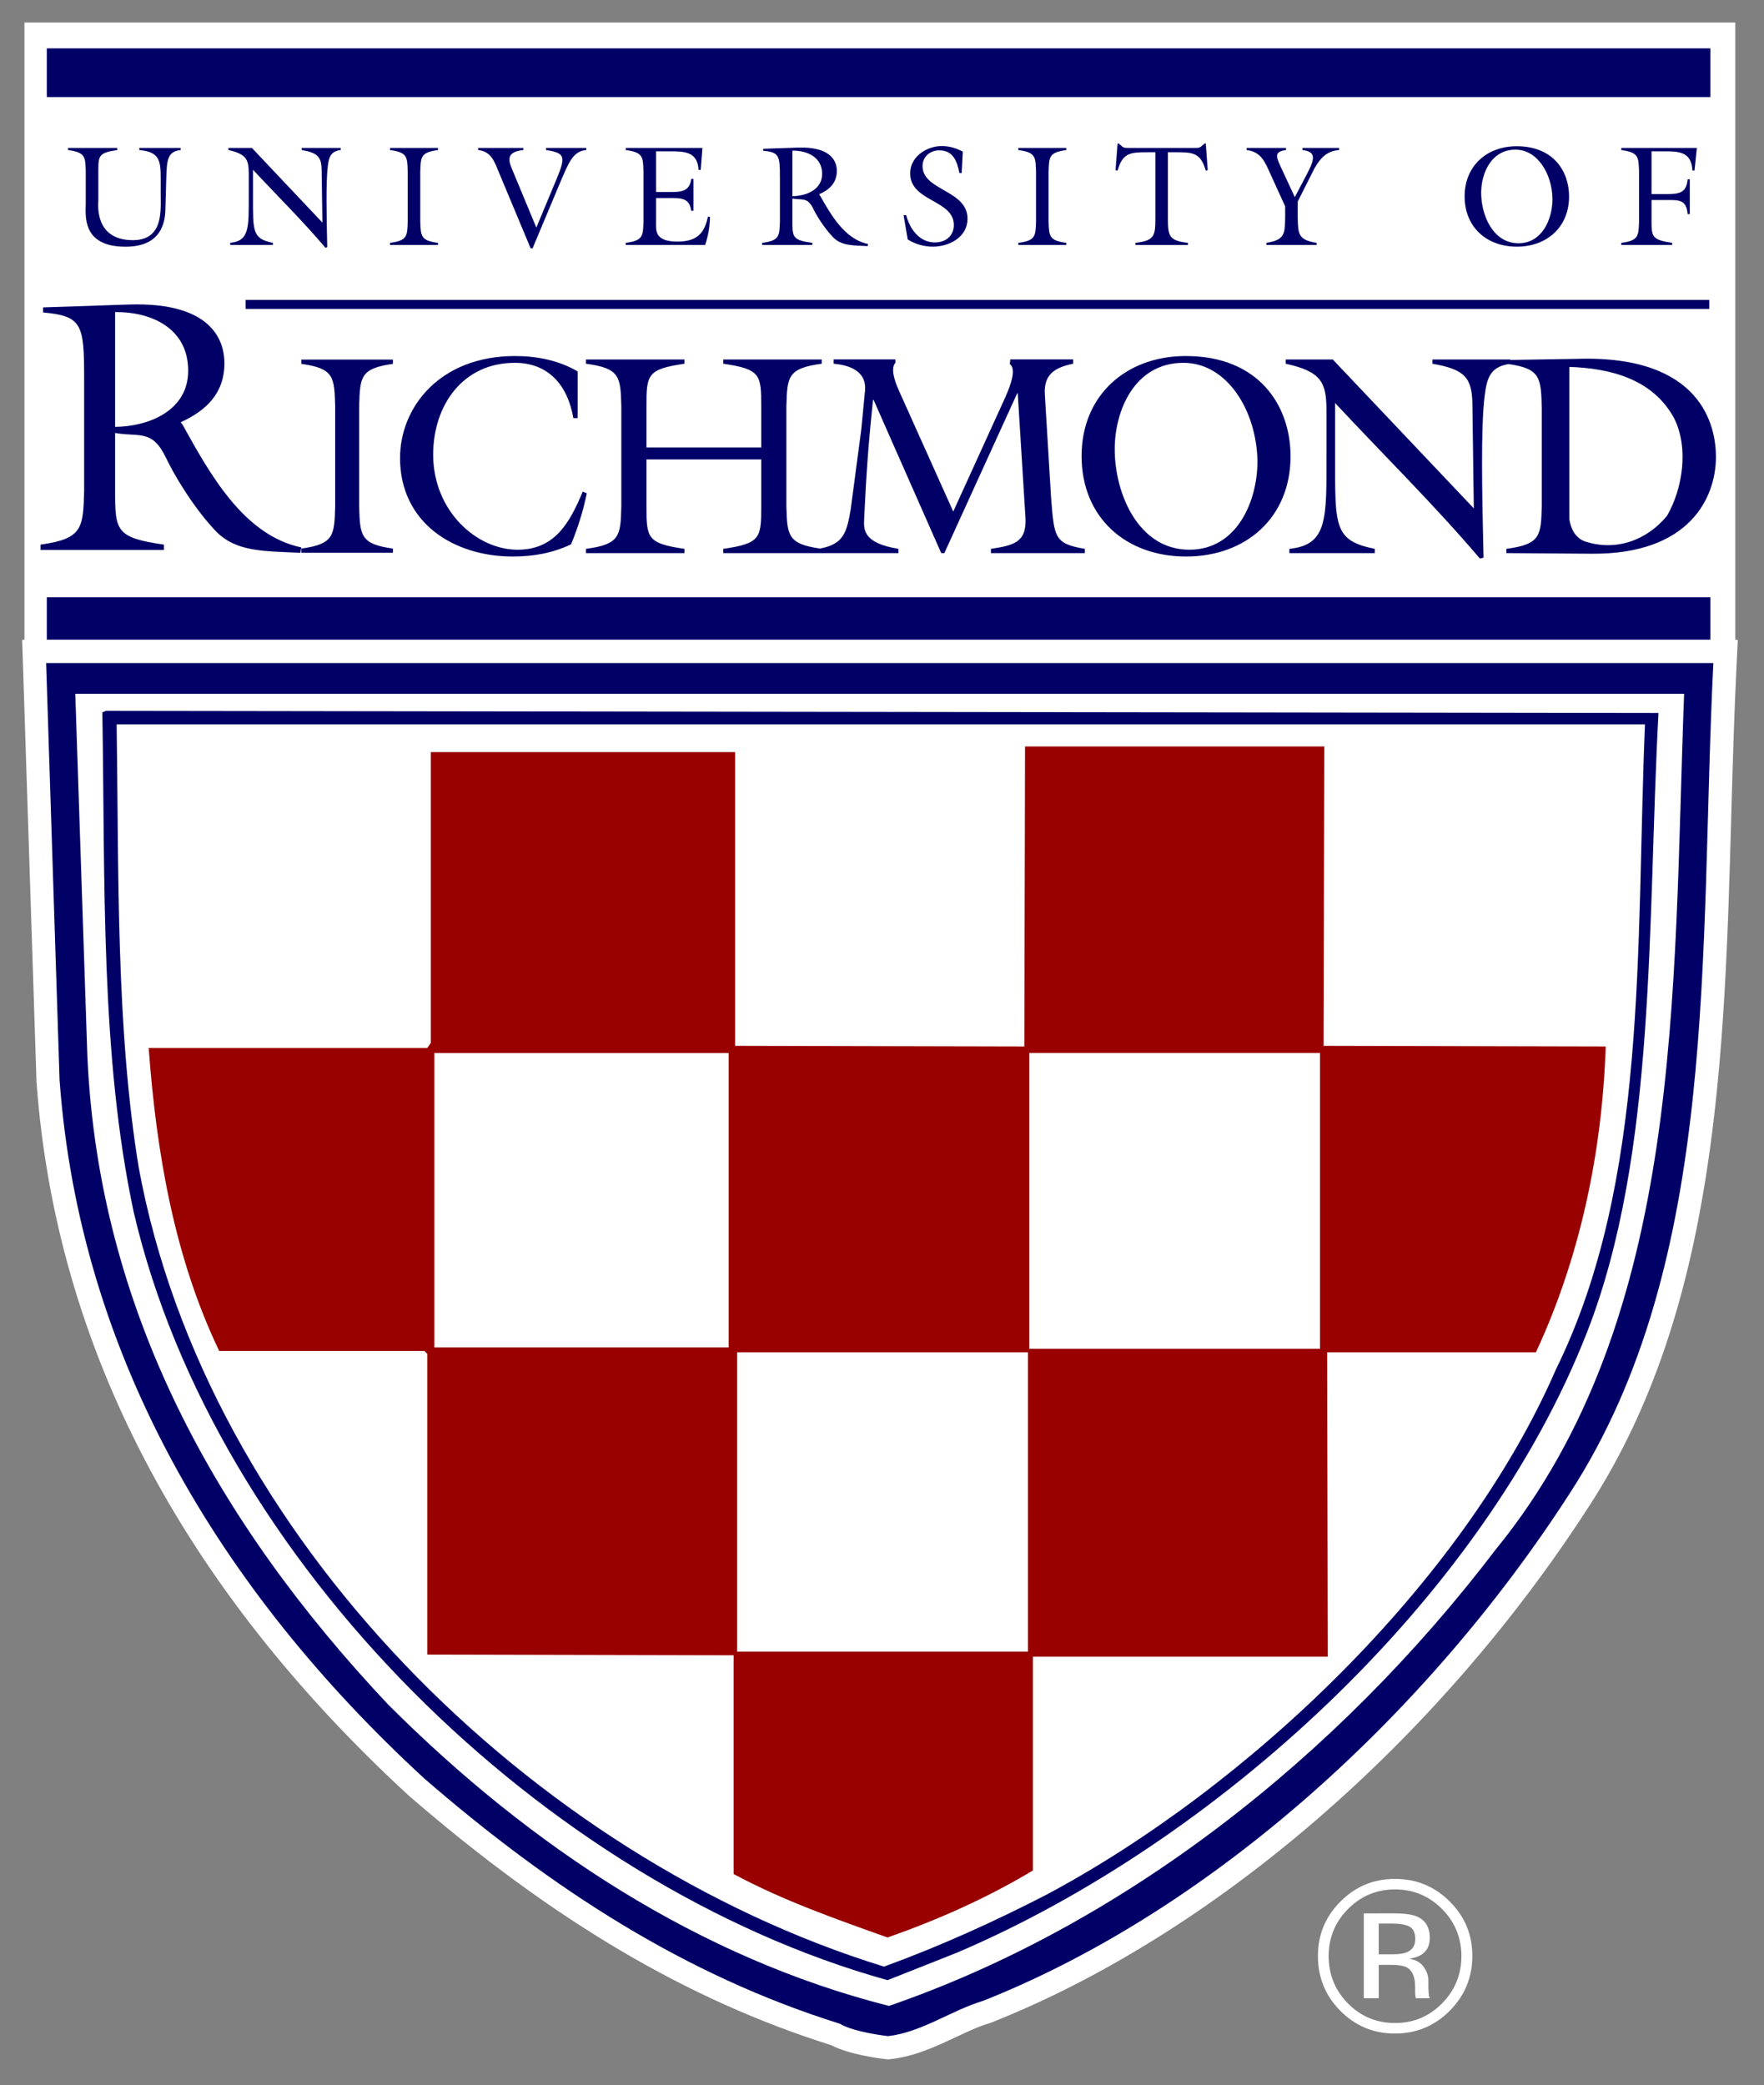 <?xml version="1.0" encoding="UTF-8" standalone="no"?>
<svg xmlns:rdf="http://www.w3.org/1999/02/22-rdf-syntax-ns#" xmlns="http://www.w3.org/2000/svg" height="86.158pt" width="72.908pt" version="1.1" xmlns:cc="http://creativecommons.org/ns#" xmlns:xlink="http://www.w3.org/1999/xlink" viewBox="0 0 72.908 86.158" xmlns:dc="http://purl.org/dc/elements/1.1/">
  <rect x="0" y="0" width="72.908" height="86.158" fill="#808080" stroke="none"/>
  <g clip-path="url(#b)" transform="matrix(.5 0 0 .5 -184.44 -68.808)" fill="#fff">
   <path d="m370.9 139.48v51.008h-0.188l1.184 36.477v0.039c1.586 21.809 11.938 41.656 30.77 58.992 11.938 10.336 23.027 16.879 34.918 20.625 1.523 0.785 3.996 1.098 4.504 1.152l0.207 0.023 0.207-0.023c1.961-0.211 3.695-1.023 5.375-1.809 0.988-0.465 1.926-0.906 2.809-1.164l0.086-0.027 0.082-0.031c18.434-7.316 36.914-23.293 49.434-42.738 10.57-16.332 11.148-37.078 11.707-57.137 0.117-4.078 0.234-8.297 0.438-12.363l0.098-2.016h-0.207v-51.008z" fill="#fff"/>
  </g>
  <g>
   <path d="m2.418 2.498v2.516h85.945v-2.516h-85.945zm55.32 4.912l-0.105 1.381 0.105 0.021c0.257-0.915 0.662-0.949 1.512-0.949h0.441v3.405c0 0.913-0.045 1.158-1.029 1.275v0.111h2.709v-0.111c-0.989-0.117-1.033-0.362-1.033-1.275v-3.405h0.443c0.85 0 1.255 0.034 1.514 0.949l0.101-0.021-0.101-1.381h-0.059l-0.076 0.066c-0.183 0.171-0.213 0.164-0.457 0.164h-3.377c-0.242 0-0.272 0.007-0.455-0.164l-0.076-0.066h-0.057zm-9.072 0.133c-0.791 0-1.643 0.546-1.643 1.408 0 1.475 2.256 1.357 2.256 2.668 0 0.576-0.429 0.902-0.976 0.902-0.811 0-1.301-0.702-1.487-1.41h-0.134l0.214 1.254c0.376 0.244 0.851 0.375 1.297 0.375 0.852 0 1.793-0.493 1.793-1.443 0-1.492-2.324-1.444-2.324-2.719 0-0.488 0.392-0.812 0.863-0.812 0.733 0 0.922 0.576 1.041 1.172h0.118l0.058-1.107c-0.325-0.176-0.698-0.287-1.076-0.287zm29.693 0.01c-1.543 0-2.691 1.016-2.691 2.588 0 1.591 1.14 2.599 2.697 2.599 1.548 0 2.699-1.007 2.699-2.592 0-1.313-0.817-2.595-2.705-2.595zm-37.132 0.07l-1.799 0.061v0.103c0.827 0.076 0.865 0.244 0.865 1.369v2.287c-0.022 0.76-0.03 0.983-0.916 1.1v0.109h2.59v-0.109c-1.013-0.139-1.028-0.289-1.028-1.1v-1.187c0.516 0.09 0.781-0.088 1.077 0.527 0.153 0.315 0.539 0.963 1.025 1.471 0.427 0.442 1.004 0.42 1.785 0.457l0.022-0.109c-1.216-0.249-1.924-1.52-2.491-2.516l-0.039-0.051c0.533-0.234 0.916-0.589 0.916-1.209 0-0.354-0.15-1.262-2.007-1.203zm-37.711 0.018v0.109c0.886 0.12 0.892 0.34 0.914 1.1v1.652c0 0.588-0.234 2.24 2.049 2.24 1.638 0 2.045-0.966 2.066-1.918l0.045-1.613c0.027-0.974 0.073-1.388 0.742-1.461v-0.109h-2.135v0.109c1.033 0.095 1.105 0.523 1.105 1.461v0.773c0 0.901 0.153 2.42-1.441 2.42-2.017 0-1.781-1.903-1.781-2.045v-1.509c0-0.81 0.012-0.96 0.979-1.1v-0.109h-2.543zm8.283 0v0.109c0.935 0.207 1.053 0.493 1.053 1.23v1.105c0 1.675 0.036 2.354-0.957 2.457v0.109h2.203v-0.109c-1.07-0.215-1.028-0.591-1.028-2.42v-1.355c1.25 1.342 2.559 2.63 3.741 4.027l0.095-0.024c-0.036-1.608-0.073-3.382 0.03-4.195 0.061-0.478 0.156-0.76 0.664-0.826v-0.109h-2.012v0.109c0.832 0.146 1.024 0.354 1.029 1.055l0.039 2.691-3.642-3.855h-1.215zm8.351 0v0.109c0.884 0.12 0.895 0.34 0.914 1.1v2.593c-0.019 0.76-0.03 0.983-0.914 1.1v0.109h2.477v-0.109c-0.881-0.117-0.89-0.34-0.914-1.1v-2.593c0.024-0.759 0.033-0.98 0.914-1.1v-0.109h-2.477zm4.551 0v0.109c0.657 0.073 0.825 0.547 1.045 1.084l1.668 3.99h0.102l1.41-3.363c0.459-1.069 0.67-1.652 1.361-1.711v-0.109h-2.078v0.109c1.121 0.164 1.004 0.406 0.369 1.92l-0.869 2.084-1.182-2.844c-0.19-0.466-0.53-1.058 0.51-1.16v-0.109h-2.336zm7.627 0v0.109c0.886 0.12 0.894 0.34 0.916 1.1v2.593c-0.022 0.76-0.03 0.983-0.916 1.1v0.109h4.102c0.146-0.439 0.242-0.897 0.25-1.459h-0.108c-0.185 0.931-0.646 1.284-1.576 1.284-1.208 0-1.103-0.605-1.103-1.039v-1.209h0.767c0.552 0 0.958 0.006 1.053 0.656h0.111v-1.645h-0.111c-0.081 0.635-0.501 0.678-1.053 0.678h-0.767v-2.102h0.716c0.743 0 1.43 0.007 1.481 0.959h0.111l0.088-1.135h-3.961zm20.283 0v0.109c0.887 0.12 0.89 0.34 0.914 1.1v2.593c-0.024 0.76-0.027 0.983-0.914 1.1v0.109h2.479v-0.109c-0.884-0.117-0.892-0.34-0.916-1.1v-2.593c0.024-0.759 0.032-0.98 0.916-1.1v-0.109h-2.479zm11.795 0v0.109c0.745 0.088 0.947 0.61 1.225 1.23l0.765 1.675v0.59c-0.014 0.847-0.028 1.148-0.97 1.297v0.109h2.594v-0.109c-0.945-0.149-0.958-0.45-0.975-1.297v-0.834l0.869-1.724c0.313-0.532 0.628-0.886 1.268-0.938v-0.109h-1.893v0.109c0.642 0.081 0.701 0.362 0.244 1.217l-0.638 1.217-0.741-1.594c-0.234-0.515-0.316-0.759 0.287-0.84v-0.109h-2.035zm19.356 0v0.109c0.884 0.12 0.891 0.34 0.918 1.1v2.593c-0.027 0.76-0.034 0.983-0.918 1.1v0.109h2.627v-0.109c-1.026-0.154-1.065-0.311-1.065-1.1v-1.113h0.805c0.618 0 1.004-0.014 1.06 0.731h0.112v-1.799h-0.112c-0.056 0.701-0.442 0.761-1.06 0.761h-0.805v-2.207h0.672c0.774 0 1.396 0.036 1.438 0.988h0.111l0.121-1.164h-3.904zm-5.465 0.088c1.13 0 1.888 1.237 1.91 2.542 0 1.055-0.538 2.293-1.754 2.293-1.326 0-1.93-1.459-1.93-2.601 0-0.996 0.507-2.234 1.774-2.234zm-37.358 0.051c0.774-0.007 1.536 0.339 1.536 1.201 0 0.82-0.825 1.143-1.536 1.151v-2.352zm-28.248 7.707v0.467h75.616v-0.467h-75.616zm-6.035 0.241l-4.43 0.148v0.262c2.031 0.185 2.121 0.613 2.121 3.455v5.763c-0.054 1.915-0.074 2.472-2.252 2.772v0.277h6.375v-0.277c-2.488-0.354-2.523-0.726-2.523-2.772v-2.994c1.27 0.225 1.923-0.22 2.648 1.323 0.383 0.798 1.327 2.435 2.523 3.716 1.055 1.114 2.475 1.056 4.399 1.151l0.052-0.278c-2.995-0.629-4.74-3.828-6.136-6.337l-0.094-0.131c1.308-0.596 2.254-1.487 2.254-3.047 0-0.894-0.365-3.18-4.938-3.031zm-0.709 0.39c1.907-0.017 3.775 0.854 3.775 3.029 0 2.063-2.032 2.881-3.775 2.901v-5.93zm20.666 2.27c-3.894 0-5.945 2.648-5.945 5.267 0 3.325 2.745 5.088 5.826 5.088 1.048 0 2.068-0.177 3.01-0.631 0.351-0.854 0.632-1.736 0.81-2.634l-0.207-0.088c-0.664 1.589-1.432 3.002-3.363 3.002-2.136 0-4.365-2.015-4.365-4.912 0-2.532 1.519-4.741 4.217-4.741 1.77 0 2.744 1.196 3.025 2.856h0.223v-2.412c-0.974-0.572-2.11-0.795-3.231-0.795zm34.651 0c-3.084 0-5.385 2.029-5.385 5.164 0 3.176 2.284 5.191 5.396 5.191 3.099 0 5.399-2.014 5.399-5.176 0-2.619-1.638-5.179-5.41-5.179zm20.216 0.146l-3.449 0.057v-0.024h-4.025v0.219c1.665 0.293 2.047 0.707 2.064 2.106l0.073 5.365-7.286-7.69h-2.431v0.219c1.872 0.41 2.105 0.987 2.105 2.457v2.207c0 3.338 0.076 4.692-1.916 4.897v0.22h4.412v-0.22c-2.138-0.428-2.05-1.177-2.05-4.825v-2.707c2.495 2.679 5.117 5.251 7.478 8.032l0.19-0.043c-0.074-3.208-0.15-6.753 0.06-8.369 0.111-0.926 0.303-1.478 1.234-1.631 1.665 0.235 1.671 0.737 1.715 2.248v5.103c-0.044 1.516-0.06 1.957-1.83 2.192v0.22l4.397 0.032c5.071 0.044 6.431-2.898 6.431-5.002 0-1.531-0.68-5.268-7.172-5.063zm-38.412 0.029v0.223c0.87 0.073 1.709 0.414 1.623 1.383l-0.193 2.002-0.547 4.131c-0.204 1.172-0.343 1.798-1.586 2.029-1.672-0.238-1.695-0.688-1.738-2.176v-5.175c0.044-1.517 0.056-1.959 1.826-2.194v-0.219h-5.086v0.219c1.931 0.281 1.961 0.575 1.961 2.194v2.13h-5.93v-2.13c0-1.619 0.032-1.913 1.963-2.194v-0.219h-5.088v0.219c1.77 0.235 1.785 0.677 1.827 2.194v5.175c-0.042 1.516-0.057 1.957-1.827 2.192v0.22h5.088v-0.22c-1.931-0.279-1.963-0.571-1.963-2.192v-2.427h5.93v2.427c0 1.621-0.03 1.913-1.961 2.192v0.22h5.086 3.963v-0.22c-1.785-0.293-1.801-0.954-1.771-1.528 0.102-2.28 0.222-3.917 0.459-6.166h0.029l3.494 7.914h0.162l3.762-8.252h0.029l0.399 6.428c0.073 1.294-0.651 1.428-1.784 1.604v0.22h4.852v-0.22c-1.58-0.266-1.581-0.589-1.744-2.635l-0.324-5.354c-0.057-1.027 0.52-1.381 1.462-1.572v-0.223h-3.244l-0.029 0.239c0.322 0.22 0.117 0.953-0.252 1.763l-2.668 5.856-2.803-6.238c-0.102-0.235-0.504-1.116-0.179-1.455l-0.012-0.165h-3.186zm-27.498 0.008v0.223c1.687 0.234 1.705 0.674 1.746 2.186v5.167c-0.041 1.509-0.059 1.952-1.746 2.186v0.219h4.729v-0.219c-1.687-0.234-1.7-0.677-1.744-2.186v-5.167c0.044-1.512 0.057-1.952 1.744-2.186v-0.223h-4.729zm45.573 0.168c2.258 0 3.778 2.474 3.822 5.076 0 2.105-1.077 4.577-3.514 4.577-2.651 0-3.861-2.913-3.861-5.194 0-1.985 1.018-4.459 3.553-4.459zm19.937 0.211c2.136 0.073 4.307 0.628 5.41 2.647 0.772 1.548 0.441 3.645-0.367 5.047-1.067 1.284-2.65 1.835-4.232 1.322-0.516-0.186-0.735-0.664-0.811-1.143v-7.873zm-78.662 11.897v2.189h85.945v-2.189h-85.945zm-0.035 3.4l0.695 21.537c1.033 14.209 8.247 26.321 18.848 36.076 6.589 5.703 13.474 10.161 21.463 12.661 0.747 0.45 2.492 0.64 2.492 0.64 1.714-0.19 3.31-1.35 4.904-1.82 11.963-4.744 23.081-14.98 30.334-26.244 7.766-12 6.661-28.05 7.399-42.85h-86.135zm1.506 1.586h83.119c-0.589 15.422 0.036 32.209-9.717 44.174-8.21 10.784-19.291 19.433-31.363 23.594-9.756-2.47-18.479-8.171-25.879-15.569-8.909-9.463-14.947-20.396-15.535-33.465l-0.625-18.734zm1.582 0.881l-0.184 0.076c0.149 8.76-0.109 17.704 1.619 25.805 4.197 18.034 21.242 34.748 38.948 39.676l3.609-1.43c13.162-5.612 27.082-18.063 32.541-32.065 3.603-9.245 3.099-21.248 3.68-31.951l-80.213-0.111zm0.555 0.701h78.959c-0.476 11.484 0.184 23.593-4.601 33.315-4.822 11.081-15.987 21.619-26.319 27.126-2.724 1.402-5.486 2.655-8.394 3.715-18.223-5.626-35.008-22.268-38.502-41.259-1.182-7.181-1.033-15.277-1.143-22.897z" transform="matrix(.8 0 0 .8 -0 0)" fill="#006"/>
   <path d="m66.366 43.239-11.662-0.027 0.031-12.369h-12.369l-0.029 12.396-11.955-0.027v-12.135h-12.576v12.016l-0.146 0.207h-11.514c0.322 4.418 1.088 8.717 2.914 12.518h8.48l0.119 0.117v12.428l12.662 0.029v9.039c2.033 1.092 4.211 1.855 6.361 2.623 2.092-0.736 4.094-1.621 6.008-2.769v-8.834h12.189l-0.027-12.576h8.629c1.795-3.857 2.736-8.185 2.885-12.635m-36.25 12.43h-12.164v-12.162h12.164zm12.369 12.574h-12.018v-12.369h12.018zm12.072-12.516h-12.014v-12.223h12.014z" fill="#900"/>
   <path d="m59.917 83.083c-0.623 0.625-1.377 0.939-2.262 0.939-0.885 0-1.637-0.314-2.258-0.939-0.617-0.623-0.926-1.379-0.926-2.268 0-0.877 0.312-1.629 0.936-2.252 0.621-0.621 1.369-0.93 2.248-0.93 0.885 0 1.639 0.309 2.262 0.93 0.625 0.621 0.936 1.371 0.936 2.252 0 0.885-0.311 1.641-0.936 2.268m-4.201-4.207c-0.533 0.537-0.801 1.185-0.801 1.945 0 0.766 0.266 1.418 0.797 1.957 0.533 0.539 1.182 0.809 1.943 0.809 0.764 0 1.412-0.27 1.945-0.809 0.533-0.539 0.801-1.191 0.801-1.957 0-0.76-0.268-1.408-0.801-1.945-0.537-0.539-1.185-0.809-1.945-0.809-0.756 0-1.402 0.27-1.94 0.809m1.879 0.18c0.436 0 0.754 0.041 0.957 0.125 0.363 0.152 0.543 0.447 0.543 0.889 0 0.312-0.113 0.545-0.342 0.691-0.121 0.08-0.289 0.137-0.506 0.17 0.273 0.045 0.475 0.158 0.602 0.344s0.189 0.367 0.189 0.543v0.256c0 0.082 0.004 0.168 0.01 0.262 0.006 0.092 0.016 0.154 0.029 0.182l0.023 0.045h-0.58c-0.002-0.012-0.006-0.023-0.008-0.035-0.004-0.012-0.006-0.025-0.008-0.039l-0.014-0.113v-0.277c0-0.404-0.109-0.672-0.332-0.803-0.127-0.074-0.358-0.112-0.684-0.112h-0.488v1.379h-0.617v-3.506zm0.668 0.551c-0.156-0.087-0.406-0.13-0.748-0.13h-0.529v1.27h0.559c0.262 0 0.459-0.025 0.59-0.078 0.24-0.096 0.361-0.279 0.361-0.549 0-0.254-0.078-0.426-0.232-0.514" fill="#fff"/>
 </g>
</svg>